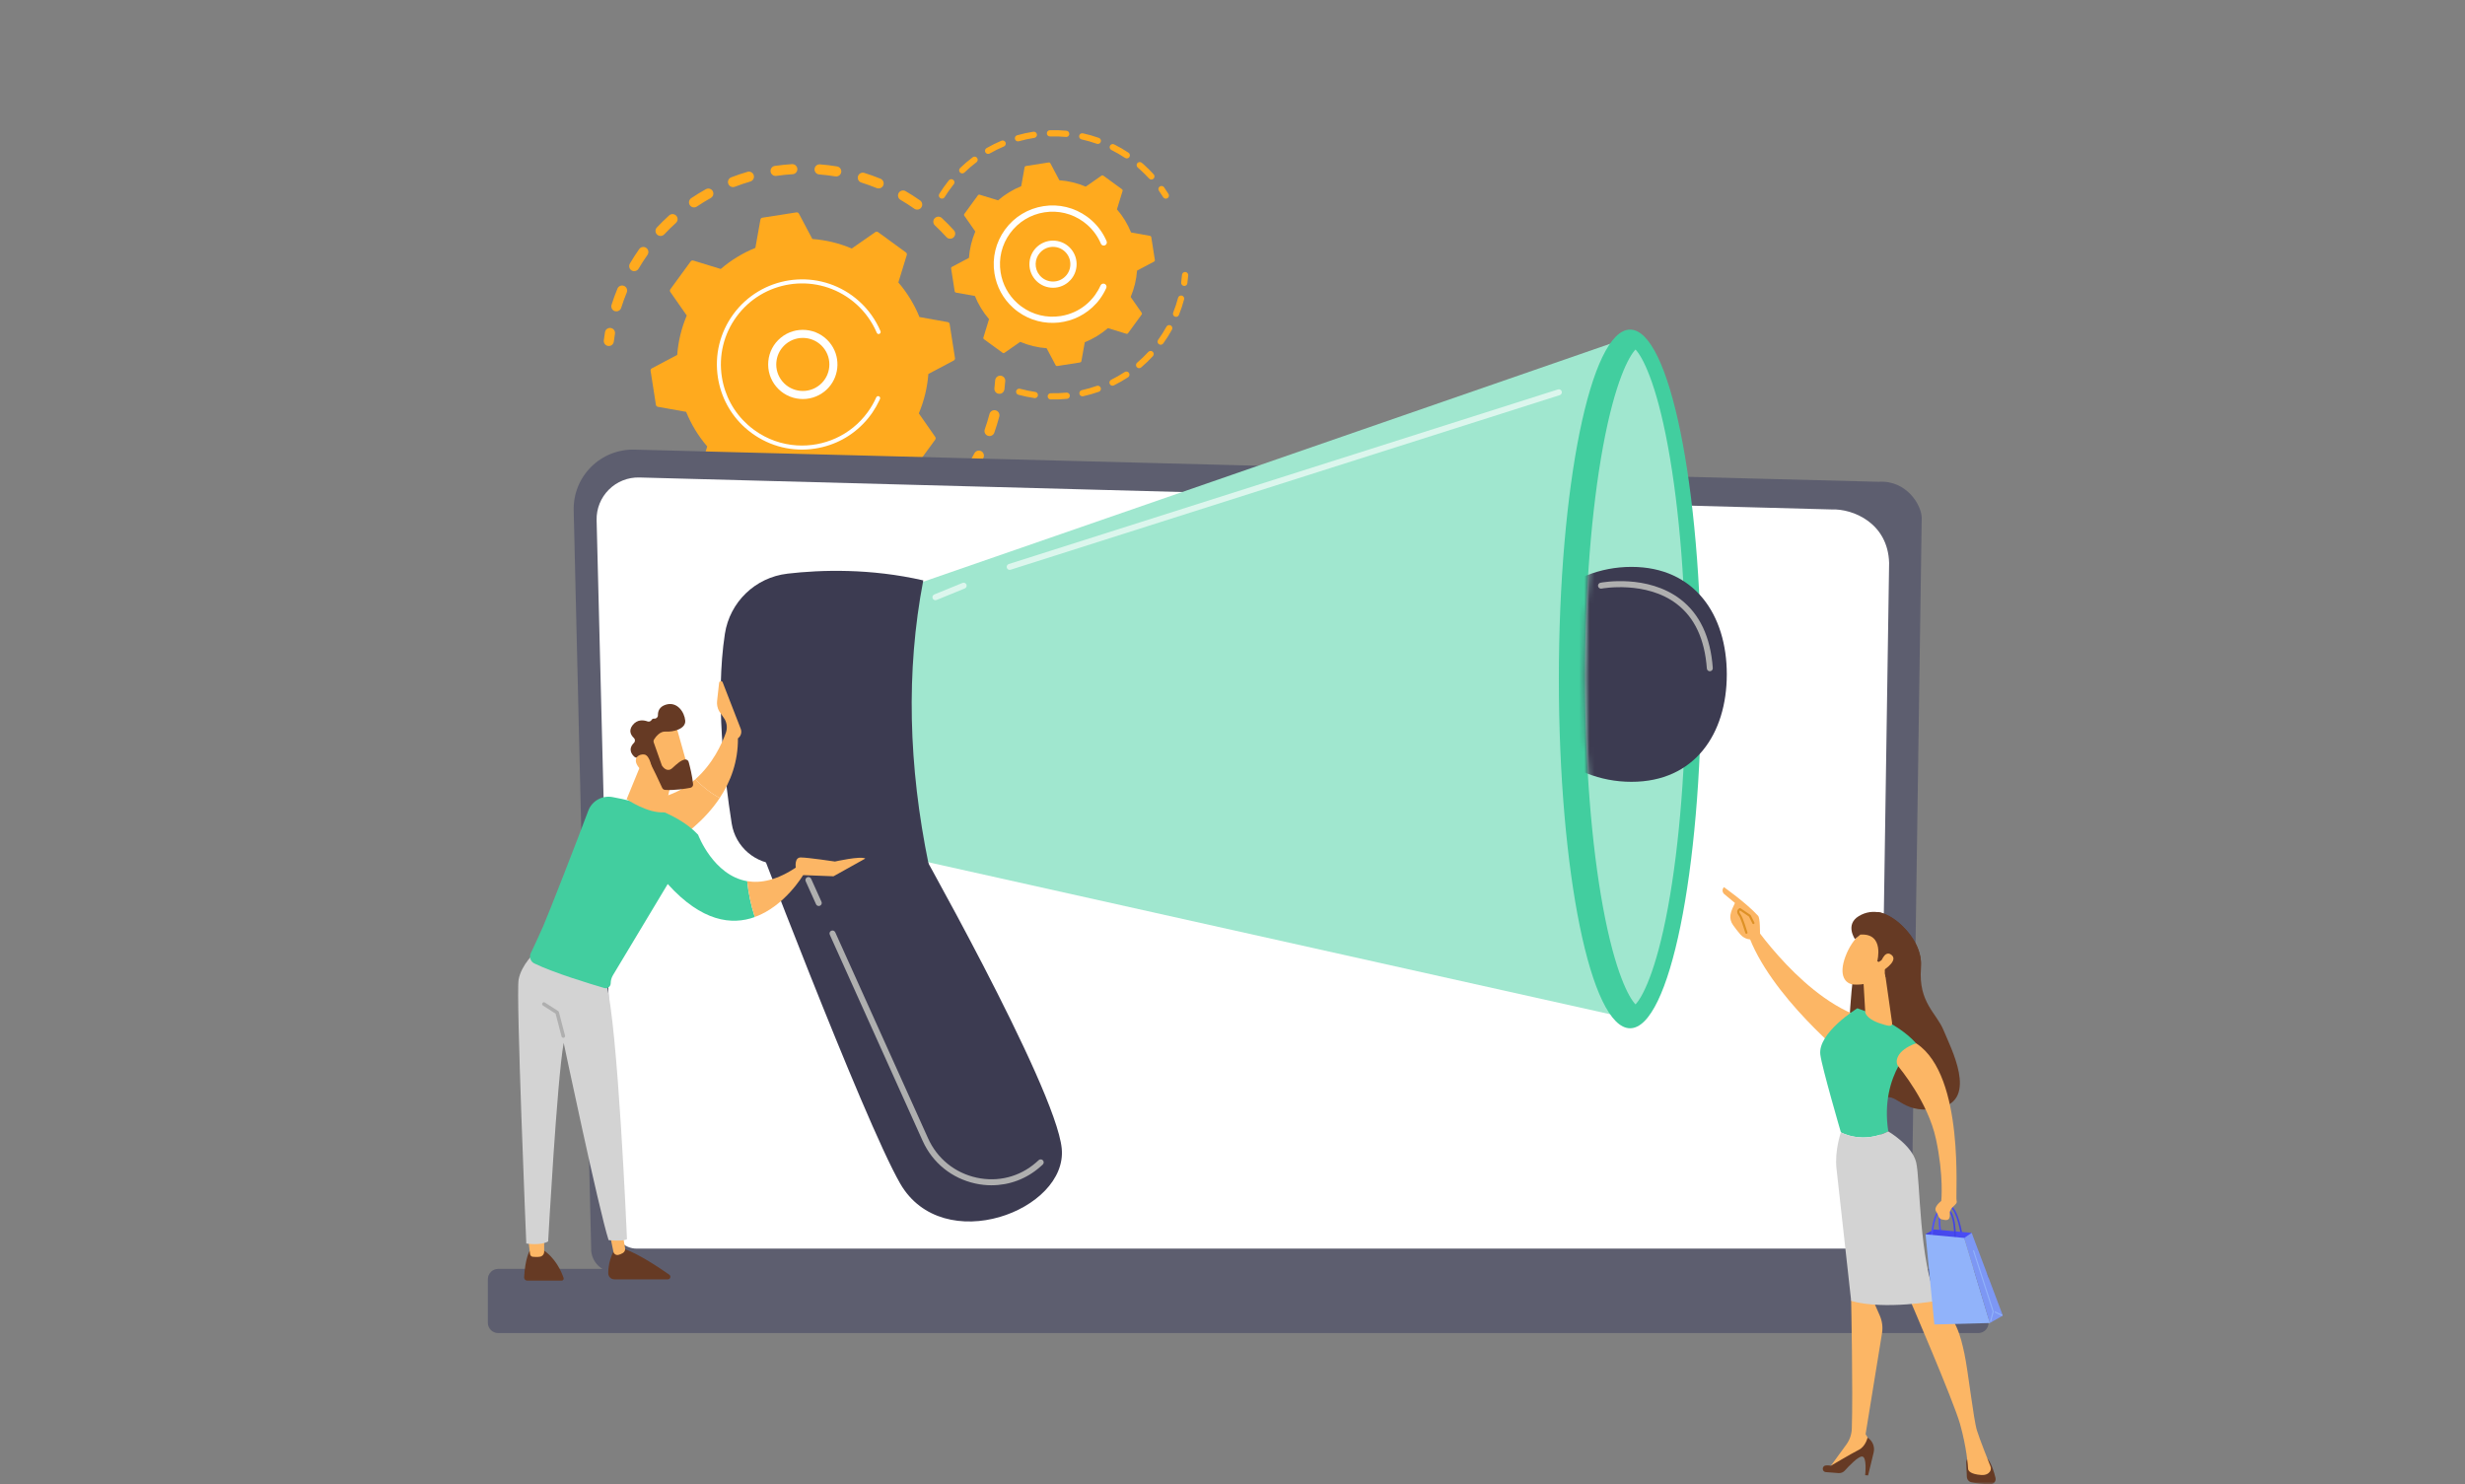 <svg width="480" height="289" viewBox="0 0 480 289" fill="none" xmlns="http://www.w3.org/2000/svg">
<rect x="0" y="0" width="480" height="289" fill="#808080" stroke="none"/>
<mask id="mask0_8112_12284" style="mask-type:alpha" maskUnits="userSpaceOnUse" x="1" y="19" width="480" height="270">
<rect x="1" y="19" width="480" height="270" fill="white"/>
</mask>
<g mask="url(#mask0_8112_12284)">
<path d="M185.678 46.231C185.275 46.594 184.651 46.562 184.287 46.16C183.578 45.376 182.826 44.614 182.052 43.891C181.66 43.524 181.635 42.915 181.991 42.516C181.995 42.512 181.998 42.505 182.006 42.502C182.376 42.106 182.997 42.081 183.396 42.452C184.213 43.214 185.004 44.016 185.749 44.838C186.092 45.216 186.085 45.782 185.749 46.153C185.728 46.178 185.703 46.203 185.674 46.228L185.678 46.231ZM178.034 40.635C177.167 40.026 176.265 39.445 175.352 38.914C174.882 38.64 174.725 38.038 174.999 37.571C175.277 37.101 175.876 36.944 176.344 37.219C177.303 37.778 178.251 38.387 179.164 39.028C179.61 39.342 179.713 39.955 179.403 40.396C179.381 40.428 179.356 40.46 179.331 40.489C179.003 40.856 178.447 40.927 178.034 40.635ZM170.714 36.624C169.737 36.221 168.728 35.861 167.719 35.544C167.202 35.384 166.913 34.832 167.073 34.312C167.237 33.795 167.786 33.507 168.307 33.667C169.369 33.998 170.432 34.383 171.462 34.803C171.965 35.01 172.204 35.584 172.001 36.086C171.958 36.193 171.897 36.289 171.822 36.371C171.551 36.67 171.113 36.784 170.717 36.624H170.714ZM162.681 34.351C161.636 34.18 160.57 34.048 159.518 33.966C158.976 33.923 158.573 33.45 158.612 32.908C158.655 32.367 159.129 31.964 159.671 32.004C160.78 32.089 161.903 32.224 163.001 32.406C163.536 32.495 163.9 33.001 163.811 33.535C163.779 33.728 163.693 33.895 163.572 34.03C163.354 34.273 163.023 34.401 162.681 34.344V34.351ZM154.341 33.92C153.285 33.984 152.219 34.094 151.171 34.248C150.633 34.326 150.133 33.956 150.055 33.418C149.977 32.88 150.347 32.381 150.886 32.303C151.991 32.142 153.111 32.025 154.223 31.961C154.765 31.929 155.232 32.342 155.264 32.883C155.282 33.158 155.186 33.411 155.015 33.599C154.847 33.785 154.612 33.909 154.341 33.923V33.92ZM146.112 35.345C145.095 35.641 144.079 35.983 143.092 36.364C142.585 36.56 142.015 36.307 141.819 35.801C141.623 35.295 141.876 34.725 142.382 34.529C143.42 34.13 144.489 33.767 145.559 33.457C146.08 33.304 146.625 33.606 146.778 34.127C146.878 34.465 146.785 34.814 146.564 35.06C146.447 35.192 146.29 35.295 146.108 35.345H146.112ZM119.727 60.587C119.21 60.423 118.921 59.871 119.085 59.355C119.42 58.293 119.805 57.231 120.23 56.202C120.436 55.7 121.01 55.461 121.513 55.668C122.016 55.874 122.255 56.448 122.048 56.95C121.645 57.93 121.278 58.934 120.961 59.942C120.918 60.081 120.846 60.202 120.754 60.302C120.504 60.58 120.105 60.705 119.727 60.584V60.587ZM138.41 38.554C137.487 39.068 136.574 39.627 135.697 40.218C135.247 40.521 134.634 40.403 134.331 39.955C134.028 39.506 134.149 38.897 134.595 38.59C135.518 37.967 136.481 37.379 137.455 36.837C137.929 36.574 138.528 36.745 138.792 37.219C139.002 37.596 138.938 38.049 138.663 38.351C138.592 38.43 138.506 38.498 138.41 38.554ZM123 52.668C122.533 52.394 122.376 51.792 122.651 51.322C123.214 50.363 123.827 49.416 124.469 48.504C124.779 48.059 125.396 47.955 125.842 48.269C126.284 48.582 126.391 49.195 126.077 49.64C125.464 50.506 124.883 51.404 124.348 52.316C124.312 52.373 124.273 52.426 124.23 52.476C123.923 52.818 123.41 52.907 123 52.668ZM131.621 43.403C130.837 44.108 130.07 44.86 129.347 45.633C128.976 46.028 128.352 46.05 127.956 45.679C127.564 45.312 127.539 44.703 127.895 44.304C127.899 44.3 127.906 44.293 127.91 44.29C128.673 43.478 129.479 42.687 130.302 41.942C130.705 41.579 131.329 41.611 131.693 42.014C132.031 42.391 132.028 42.958 131.693 43.328C131.668 43.353 131.643 43.378 131.618 43.403H131.621Z" fill="#FFAA1E"/>
<path d="M119.285 67.048C119.413 66.906 119.502 66.72 119.527 66.514C119.588 66.011 119.663 65.502 119.748 64.996C119.837 64.462 119.474 63.956 118.939 63.867C118.404 63.778 117.894 64.141 117.809 64.676C117.719 65.206 117.645 65.741 117.577 66.272C117.509 66.809 117.894 67.301 118.433 67.369C118.764 67.411 119.078 67.28 119.288 67.048H119.285Z" fill="#FFAA1E"/>
<path d="M127.507 95.866C127.824 95.513 127.845 94.972 127.539 94.59C127.218 94.195 126.904 93.789 126.597 93.379C126.273 92.945 125.656 92.852 125.221 93.176C124.783 93.5 124.693 94.117 125.018 94.551C125.339 94.982 125.67 95.41 126.009 95.826C126.351 96.247 126.972 96.314 127.393 95.973C127.435 95.941 127.471 95.901 127.507 95.866Z" fill="#FFAA1E"/>
<path d="M184.466 98.798C184.084 99.183 183.46 99.187 183.075 98.805C182.69 98.424 182.687 97.801 183.068 97.416C183.796 96.682 184.502 95.906 185.179 95.097C185.525 94.68 186.149 94.627 186.566 94.976C186.983 95.325 187.037 95.945 186.687 96.362C186.395 96.711 186.095 97.053 185.796 97.391C185.364 97.872 184.919 98.346 184.466 98.798ZM188.488 92.34C188.028 92.051 187.889 91.446 188.181 90.986C188.737 90.103 189.261 89.191 189.739 88.268C189.989 87.787 190.584 87.599 191.066 87.848C191.547 88.097 191.736 88.692 191.486 89.173C190.984 90.145 190.431 91.107 189.846 92.037C189.814 92.087 189.782 92.13 189.746 92.172C189.433 92.522 188.901 92.607 188.491 92.347L188.488 92.34ZM180.44 102.339C179.57 103.005 178.661 103.639 177.738 104.231C177.281 104.523 176.672 104.391 176.379 103.932C176.087 103.476 176.222 102.866 176.679 102.574C177.556 102.015 178.422 101.409 179.246 100.779C179.677 100.448 180.294 100.53 180.626 100.961C180.918 101.342 180.886 101.869 180.576 102.215C180.537 102.261 180.49 102.3 180.44 102.339ZM192.36 84.852C191.846 84.67 191.579 84.108 191.761 83.598C192.11 82.618 192.417 81.61 192.681 80.606C192.82 80.079 193.355 79.765 193.882 79.904C194.407 80.043 194.724 80.577 194.585 81.105C194.307 82.162 193.982 83.224 193.615 84.257C193.572 84.382 193.504 84.492 193.419 84.585C193.162 84.873 192.745 84.991 192.356 84.856L192.36 84.852ZM173.038 106.796C172.044 107.252 171.017 107.675 169.986 108.046C169.476 108.231 168.913 107.968 168.728 107.458C168.542 106.949 168.806 106.382 169.316 106.201C170.297 105.844 171.274 105.446 172.215 105.011C172.707 104.783 173.292 105 173.52 105.492C173.691 105.859 173.612 106.276 173.359 106.56C173.274 106.657 173.163 106.739 173.038 106.796ZM164.834 109.524C163.761 109.756 162.666 109.941 161.582 110.08C161.044 110.148 160.552 109.77 160.481 109.232C160.413 108.694 160.791 108.199 161.329 108.131C162.36 108 163.401 107.822 164.421 107.604C164.952 107.49 165.476 107.829 165.59 108.359C165.658 108.68 165.562 108.997 165.358 109.222C165.223 109.371 165.045 109.482 164.834 109.524ZM156.231 110.401C155.132 110.39 154.024 110.337 152.936 110.237C152.394 110.187 151.998 109.71 152.048 109.168C152.098 108.627 152.576 108.231 153.118 108.281C154.152 108.377 155.207 108.427 156.248 108.438C156.79 108.441 157.229 108.887 157.225 109.428C157.225 109.677 157.129 109.905 156.976 110.076C156.794 110.28 156.53 110.404 156.234 110.404L156.231 110.401ZM147.641 109.382C146.572 109.132 145.502 108.837 144.461 108.498C143.944 108.331 143.662 107.775 143.83 107.259C143.997 106.742 144.554 106.461 145.071 106.628C146.062 106.949 147.078 107.23 148.091 107.465C148.618 107.59 148.95 108.117 148.825 108.644C148.786 108.812 148.707 108.958 148.6 109.079C148.369 109.336 148.009 109.464 147.645 109.382H147.641ZM139.48 106.503C138.496 106.026 137.515 105.502 136.574 104.943C136.107 104.665 135.954 104.063 136.228 103.597C136.506 103.13 137.109 102.977 137.576 103.251C138.471 103.782 139.401 104.281 140.336 104.733C140.824 104.968 141.027 105.556 140.792 106.044C140.749 106.129 140.699 106.204 140.639 106.272C140.353 106.589 139.883 106.696 139.476 106.5L139.48 106.503ZM132.16 101.905C131.529 101.402 130.905 100.879 130.306 100.341C130.088 100.145 129.874 99.949 129.664 99.753C129.268 99.382 129.236 98.759 129.618 98.364C129.988 97.968 130.612 97.947 131.008 98.317C131.208 98.506 131.415 98.691 131.618 98.877C132.188 99.386 132.78 99.888 133.383 100.362C133.807 100.701 133.878 101.317 133.543 101.744C133.529 101.759 133.518 101.776 133.504 101.791C133.158 102.175 132.57 102.229 132.16 101.905Z" fill="#FFAA1E"/>
<path d="M195.344 76.351C195.476 76.205 195.562 76.019 195.59 75.813C195.654 75.286 195.708 74.744 195.747 74.21C195.79 73.668 195.383 73.195 194.841 73.155C194.299 73.113 193.825 73.519 193.786 74.06C193.747 74.57 193.697 75.083 193.636 75.585C193.572 76.123 193.957 76.614 194.495 76.678C194.827 76.718 195.137 76.59 195.344 76.358V76.351Z" fill="#FFAA1E"/>
<path d="M184.926 63.098C184.894 62.906 184.744 62.752 184.551 62.717L179.043 61.733C178.062 59.315 176.686 57.035 174.932 54.997L176.575 49.657C176.632 49.469 176.565 49.266 176.408 49.152L170.985 45.201C170.828 45.087 170.61 45.084 170.45 45.194L165.861 48.389C163.383 47.342 160.791 46.729 158.184 46.533L155.564 41.592C155.471 41.418 155.279 41.322 155.086 41.354L148.454 42.39C148.262 42.419 148.108 42.572 148.073 42.764L147.089 48.268C144.668 49.248 142.386 50.623 140.346 52.375L135.002 50.733C134.813 50.676 134.609 50.744 134.495 50.901L130.538 56.319C130.423 56.476 130.42 56.693 130.53 56.853L133.729 61.438C132.68 63.914 132.067 66.503 131.871 69.107L126.926 71.726C126.751 71.818 126.655 72.011 126.687 72.203L127.724 78.829C127.753 79.021 127.906 79.174 128.099 79.21L133.607 80.193C134.588 82.612 135.964 84.892 137.718 86.93L136.075 92.269C136.018 92.458 136.085 92.661 136.242 92.775L141.665 96.726C141.822 96.84 142.04 96.843 142.2 96.733L146.789 93.537C149.267 94.585 151.859 95.198 154.466 95.393L157.086 100.334C157.179 100.509 157.368 100.605 157.564 100.573L164.196 99.536C164.388 99.504 164.542 99.355 164.577 99.162L165.562 93.659C167.982 92.679 170.264 91.304 172.304 89.551L177.649 91.194C177.838 91.251 178.041 91.183 178.155 91.026L182.109 85.608C182.223 85.451 182.227 85.234 182.116 85.073L178.918 80.489C179.966 78.013 180.579 75.423 180.776 72.819L185.721 70.201C185.896 70.108 185.992 69.916 185.96 69.724L184.922 63.098H184.926Z" fill="#FFAA1E"/>
<path d="M160.641 76.146C157.778 78.522 153.517 78.126 151.139 75.27C149.987 73.884 149.446 72.135 149.61 70.343C149.774 68.551 150.629 66.93 152.016 65.78C154.879 63.404 159.14 63.799 161.518 66.656C163.683 69.257 163.551 73.015 161.354 75.462C161.137 75.704 160.898 75.936 160.641 76.149V76.146ZM151.178 70.485C151.05 71.861 151.467 73.203 152.351 74.265C154.173 76.456 157.443 76.759 159.636 74.938C161.832 73.118 162.132 69.851 160.31 67.661C158.488 65.47 155.218 65.167 153.025 66.987C152.826 67.151 152.644 67.329 152.473 67.518C151.735 68.337 151.285 69.37 151.182 70.485H151.178Z" fill="white"/>
<path d="M168.517 82.064C168.895 81.644 169.252 81.202 169.591 80.739C169.698 80.593 169.801 80.447 169.901 80.298C170.4 79.564 170.842 78.791 171.216 77.993C171.22 77.982 171.227 77.971 171.231 77.961C171.245 77.929 171.259 77.9 171.273 77.868C171.302 77.808 171.327 77.747 171.355 77.686C171.427 77.526 171.384 77.344 171.259 77.234C171.231 77.206 171.195 77.184 171.156 77.166C170.956 77.077 170.724 77.166 170.635 77.366C170.182 78.388 169.616 79.364 168.949 80.276C165.651 84.797 160.381 87.052 155.165 86.724C152.266 86.542 149.381 85.563 146.868 83.728C146.425 83.407 146.005 83.066 145.602 82.706C142.903 80.287 141.134 77.042 140.567 73.412C139.915 69.244 140.927 65.072 143.413 61.667C148.551 54.631 158.452 53.085 165.494 58.215C165.929 58.532 166.346 58.867 166.742 59.223C168.464 60.766 169.826 62.668 170.732 64.798C170.756 64.852 170.789 64.901 170.831 64.937C170.942 65.037 171.102 65.069 171.249 65.005C171.448 64.919 171.544 64.691 171.459 64.488C170.51 62.251 169.081 60.253 167.273 58.635C166.856 58.261 166.417 57.909 165.964 57.574C158.573 52.188 148.173 53.816 142.785 61.197C140.175 64.773 139.113 69.151 139.797 73.526C140.393 77.334 142.25 80.743 145.085 83.283C145.506 83.66 145.948 84.02 146.411 84.355C149.991 86.966 154.373 88.024 158.751 87.34C162.563 86.745 165.975 84.889 168.517 82.057V82.064Z" fill="white"/>
<path d="M224.186 46.181C224.164 46.053 224.065 45.95 223.936 45.925L220.249 45.266C219.593 43.645 218.674 42.12 217.497 40.76L218.595 37.187C218.634 37.062 218.588 36.926 218.481 36.848L214.851 34.205C214.744 34.127 214.602 34.127 214.495 34.201L211.425 36.339C209.767 35.637 208.031 35.227 206.287 35.099L204.533 31.793C204.472 31.676 204.344 31.612 204.212 31.633L199.773 32.328C199.644 32.349 199.541 32.449 199.516 32.577L198.856 36.26C197.234 36.916 195.708 37.835 194.343 39.01L190.766 37.913C190.642 37.874 190.506 37.92 190.428 38.027L187.782 41.654C187.704 41.761 187.704 41.903 187.778 42.01L189.918 45.077C189.215 46.733 188.805 48.468 188.677 50.21L185.368 51.963C185.25 52.023 185.186 52.152 185.208 52.283L185.903 56.718C185.924 56.847 186.024 56.95 186.153 56.975L189.839 57.634C190.495 59.255 191.415 60.779 192.592 62.144L191.494 65.717C191.454 65.841 191.501 65.977 191.608 66.055L195.237 68.698C195.344 68.777 195.487 68.777 195.594 68.702L198.664 66.565C200.322 67.266 202.058 67.676 203.802 67.804L205.556 71.11C205.617 71.228 205.745 71.292 205.877 71.27L210.316 70.576C210.444 70.554 210.548 70.455 210.573 70.326L211.232 66.643C212.855 65.987 214.381 65.069 215.746 63.893L219.322 64.99C219.447 65.029 219.583 64.983 219.661 64.876L222.307 61.25C222.385 61.143 222.385 61 222.31 60.894L220.171 57.826C220.873 56.17 221.283 54.435 221.412 52.693L224.721 50.941C224.838 50.88 224.902 50.752 224.881 50.62L224.186 46.185V46.181Z" fill="#FFAA1E"/>
<path d="M207.984 54.973C207.039 55.757 205.845 56.127 204.625 56.013C203.402 55.899 202.297 55.319 201.513 54.375C199.894 52.426 200.161 49.534 202.112 47.909C204.062 46.292 206.964 46.559 208.583 48.508C209.367 49.452 209.738 50.641 209.624 51.863C209.532 52.857 209.129 53.773 208.476 54.499C208.326 54.667 208.162 54.824 207.984 54.973ZM202.447 53.602C203.024 54.296 203.837 54.724 204.736 54.806C205.634 54.888 206.512 54.617 207.207 54.04C207.902 53.463 208.33 52.651 208.412 51.753C208.494 50.855 208.223 49.979 207.645 49.284C206.454 47.852 204.319 47.656 202.885 48.846C202.757 48.953 202.636 49.067 202.529 49.192C201.427 50.417 201.363 52.301 202.447 53.605V53.602Z" fill="white"/>
<path d="M213.468 59.09C213.725 58.805 213.967 58.502 214.199 58.185C214.659 57.555 215.054 56.882 215.375 56.173C215.39 56.141 215.404 56.109 215.418 56.077C215.529 55.831 215.461 55.549 215.268 55.378C215.222 55.336 215.169 55.3 215.108 55.275C214.801 55.14 214.445 55.275 214.306 55.585C214.01 56.248 213.642 56.882 213.215 57.469C213.19 57.501 213.168 57.533 213.143 57.566C212.113 58.948 210.779 60.02 209.257 60.722C208.43 61.103 207.545 61.377 206.622 61.527C206.615 61.527 206.608 61.527 206.601 61.53C206.576 61.534 206.554 61.538 206.533 61.541C203.834 61.961 201.131 61.309 198.924 59.699C198.639 59.493 198.364 59.272 198.104 59.037C196.357 57.469 195.212 55.368 194.845 53.02C194.424 50.323 195.077 47.623 196.689 45.418C198.3 43.213 200.671 41.767 203.374 41.343C206.073 40.923 208.776 41.575 210.983 43.185C211.264 43.388 211.532 43.608 211.788 43.837C212.904 44.837 213.785 46.066 214.37 47.445C214.406 47.531 214.459 47.602 214.523 47.659C214.694 47.812 214.94 47.862 215.165 47.766C215.475 47.634 215.618 47.278 215.486 46.971C214.833 45.429 213.846 44.05 212.598 42.932C212.309 42.675 212.009 42.429 211.696 42.202C209.225 40.403 206.201 39.669 203.181 40.142C200.161 40.616 197.505 42.23 195.704 44.702C193.904 47.171 193.169 50.192 193.644 53.209C194.054 55.838 195.337 58.189 197.291 59.938C197.58 60.198 197.887 60.444 198.207 60.679C202.989 64.163 209.596 63.393 213.468 59.083V59.09Z" fill="white"/>
<path d="M115.109 243.184C115.109 245.699 117.174 247.758 119.695 247.758H367.562C370.082 247.758 372.147 245.699 372.147 243.184L374.208 100.872C374.208 98.357 371.241 93.444 365.804 93.811L123.563 87.549C120.401 87.467 117.341 88.682 115.102 90.915C112.863 93.145 111.637 96.194 111.711 99.354L115.117 243.184H115.109Z" fill="#5D5E6F"/>
<path d="M119.634 238.795C119.634 241.178 121.584 243.127 123.97 243.127H361.579C363.964 243.127 365.914 241.178 365.914 238.795L367.861 109.602C367.633 101.83 360.809 99.033 356.673 99.197L124.504 92.974C122.283 92.913 120.133 93.768 118.561 95.339C116.988 96.906 116.122 99.055 116.175 101.274L119.627 238.795H119.634Z" fill="white"/>
<path d="M97.015 259.574L385.211 259.574C386.324 259.574 387.226 258.673 387.226 257.562V249.083C387.226 247.972 386.324 247.071 385.211 247.071L97.015 247.071C95.902 247.071 95 247.972 95 249.083V257.562C95 258.673 95.902 259.574 97.015 259.574Z" fill="#5D5E6F"/>
<path d="M145.398 158.15C145.398 158.15 168.114 218.007 175.292 230.461C183.624 244.917 207.955 235.705 206.743 223.607C205.531 211.51 177.103 161.51 177.103 161.51L145.395 158.15H145.398Z" fill="#3C3B51"/>
<path d="M176.094 114.549L317.288 65.639L315.805 197.995L172.236 165.991L176.094 114.549Z" fill="#A0E7CF"/>
<path d="M317.423 200.221C325.085 200.221 331.297 169.767 331.297 132.199C331.297 94.632 325.085 64.178 317.423 64.178C309.761 64.178 303.55 94.632 303.55 132.199C303.55 169.767 309.761 200.221 317.423 200.221Z" fill="#42CE9F"/>
<path d="M318.475 195.569C317.22 194.293 314.489 189.381 312.15 176.671C309.886 164.388 308.642 148.457 308.642 131.815C308.642 115.172 309.89 99.241 312.15 86.958C314.493 74.248 317.224 69.336 318.475 68.061C319.73 69.336 322.462 74.248 324.8 86.958C327.065 99.241 328.309 115.168 328.309 131.815C328.309 148.461 327.061 164.388 324.8 176.671C322.458 189.381 319.727 194.293 318.475 195.569Z" fill="#A0E7CF"/>
<mask id="mask1_8112_12284" style="mask-type:luminance" maskUnits="userSpaceOnUse" x="308" y="68" width="37" height="128">
<path d="M318.475 195.567C317.22 194.291 314.489 189.379 312.15 176.669C309.886 164.386 308.641 148.456 308.641 131.813C308.641 115.17 309.889 99.239 312.15 86.956C314.492 74.246 317.224 69.334 318.475 68.059C319.73 69.334 322.461 74.246 324.8 86.956C327.064 99.239 344.92 115.166 344.92 131.813C344.92 148.459 327.061 164.386 324.8 176.669C322.458 189.379 319.727 194.291 318.475 195.567Z" fill="white"/>
</mask>
<g mask="url(#mask1_8112_12284)">
<path d="M336.253 131.308C336.253 142.864 330.02 152.232 317.687 152.232C305.354 152.232 295.356 142.864 295.356 131.308C295.356 119.752 305.354 110.383 317.687 110.383C330.02 110.383 336.253 119.752 336.253 131.308Z" fill="#3C3B51"/>
</g>
<path d="M153.321 111.703C159.964 110.934 169.487 110.656 179.784 113.011C176.39 130.719 176.903 149.175 180.829 168.286H151.784C147.153 168.286 143.206 164.927 142.482 160.357C141.034 151.195 139.266 135.799 141.152 123.434C142.1 117.228 147.081 112.43 153.321 111.707V111.703Z" fill="#3C3B51"/>
<path opacity="0.63" d="M196.61 110.965C196.364 110.965 196.136 110.808 196.057 110.558C195.961 110.252 196.128 109.924 196.435 109.828L303.375 75.83C303.682 75.734 304.01 75.901 304.106 76.207C304.203 76.514 304.035 76.842 303.728 76.938L196.788 110.936C196.731 110.954 196.67 110.965 196.61 110.965Z" fill="white"/>
<path opacity="0.63" d="M182.148 116.87C181.92 116.87 181.702 116.735 181.61 116.511C181.488 116.215 181.631 115.873 181.927 115.752L187.432 113.504C187.728 113.383 188.07 113.525 188.192 113.821C188.313 114.117 188.17 114.459 187.874 114.58L182.369 116.828C182.298 116.856 182.223 116.87 182.148 116.87Z" fill="white"/>
<path d="M193.083 230.795C192.042 230.795 190.987 230.681 189.935 230.453C185.336 229.452 181.588 226.42 179.659 222.135L161.579 182.002C161.447 181.71 161.579 181.365 161.871 181.233C162.163 181.101 162.509 181.233 162.641 181.525L180.722 221.657C182.497 225.601 185.949 228.394 190.185 229.313C194.349 230.221 198.564 229.142 201.748 226.36C201.919 226.21 202.09 226.057 202.261 225.9C202.5 225.683 202.867 225.701 203.085 225.936C203.302 226.174 203.284 226.541 203.049 226.759C202.871 226.923 202.692 227.079 202.518 227.236C199.858 229.562 196.538 230.791 193.091 230.791L193.083 230.795Z" fill="#AFAFAF"/>
<path d="M159.436 176.414C159.215 176.414 159.001 176.286 158.904 176.072L156.886 171.594C156.755 171.302 156.886 170.956 157.179 170.825C157.471 170.693 157.817 170.825 157.949 171.117L159.967 175.594C160.099 175.887 159.967 176.232 159.675 176.364C159.596 176.4 159.514 176.414 159.436 176.414Z" fill="#AFAFAF"/>
<path d="M332.948 130.707C332.645 130.707 332.388 130.472 332.367 130.166C331.964 124.502 329.999 120.28 326.526 117.616C320.522 113.01 311.954 114.591 311.869 114.609C311.551 114.67 311.248 114.463 311.188 114.15C311.127 113.833 311.334 113.53 311.647 113.469C312.018 113.398 320.822 111.774 327.236 116.693C330.983 119.568 333.101 124.074 333.525 130.08C333.547 130.401 333.308 130.679 332.987 130.7C332.973 130.7 332.959 130.7 332.944 130.7L332.948 130.707Z" fill="#AFAFAF"/>
<path d="M103.132 243.58C103.132 243.58 102.277 244.93 102.059 248.706C102.038 249.058 102.32 249.358 102.673 249.358H109.372C109.643 249.358 109.836 249.094 109.746 248.837C109.354 247.676 108.167 244.848 105.518 243.23L103.132 243.58Z" fill="#663A24"/>
<path d="M102.84 241.017L103.218 244.191C103.25 244.465 103.464 244.682 103.739 244.714C104.106 244.757 104.637 244.786 105.154 244.7C105.625 244.622 105.964 244.205 105.964 243.728V240.664L102.837 241.017H102.84Z" fill="#FCB665"/>
<path d="M119.701 243.227C119.701 243.227 118.418 245.218 118.446 247.95C118.453 248.595 118.992 249.108 119.637 249.108H130.041C130.53 249.108 130.726 248.481 130.327 248.203C128.358 246.821 124.49 244.242 121.691 243.227H119.701Z" fill="#663A24"/>
<path d="M118.632 239.8L119.441 243.719C119.53 244.157 119.962 244.452 120.397 244.353C120.664 244.292 120.978 244.178 121.309 243.971C121.627 243.772 121.791 243.394 121.723 243.024L120.889 238.275L118.632 239.796V239.8Z" fill="#FCB665"/>
<path d="M104.323 185.305C104.323 185.305 101.514 187.78 100.986 190.759C100.458 193.737 102.483 242.13 102.483 242.13C102.483 242.13 105.293 242.597 106.741 241.72C106.741 241.72 108.459 210.315 109.764 203.055C109.764 203.055 116.61 235.59 118.51 241.467C118.51 241.467 121.217 241.795 122.09 241.282C122.09 241.282 120.297 199.108 118.043 191.613L104.327 185.308L104.323 185.305Z" fill="#D3D3D3"/>
<path d="M109.682 202.075C109.529 202.075 109.386 201.972 109.347 201.815L108.188 197.373L105.725 195.795C105.564 195.692 105.514 195.478 105.621 195.314C105.725 195.154 105.942 195.104 106.102 195.211L108.68 196.864C108.755 196.91 108.809 196.985 108.83 197.067L110.025 201.641C110.074 201.826 109.96 202.015 109.775 202.065C109.746 202.072 109.714 202.075 109.686 202.075H109.682Z" fill="#AFAFAF"/>
<path d="M128.786 155.246C117.273 158.125 115.137 161.434 115.137 161.434L123.409 168.092C123.409 168.092 134.338 164.134 140.153 155.382C138.139 154.295 136.516 152.892 135.393 151.748C133.65 153.283 131.475 154.573 128.79 155.246H128.786Z" fill="#FCB665"/>
<path d="M140.727 132.864C140.591 132.511 140.071 132.579 140.028 132.956L139.636 136.486C139.561 137.17 139.697 137.858 140.025 138.46L141.13 140.063C141.576 140.875 141.65 141.841 141.337 142.71C140.584 144.797 138.809 148.741 135.389 151.747C136.513 152.891 138.135 154.294 140.149 155.381C142.282 152.171 143.729 148.313 143.693 143.771C144.275 143.351 144.499 142.592 144.243 141.922L140.723 132.86L140.727 132.864Z" fill="#FCB665"/>
<path d="M135.942 162.541C131.778 158.06 123.848 156.033 119.255 155.203C117.245 154.84 115.262 155.958 114.549 157.871C112.481 163.421 106.862 177.859 105.774 180.342C104.879 182.376 103.949 184.367 103.353 185.61C103 186.351 103.307 187.242 104.049 187.598C107.914 189.458 114.863 191.563 117.683 192.386C118.304 192.568 118.92 192.101 118.92 191.456C118.92 190.908 119.07 190.373 119.352 189.903L130.023 172.134C136.677 179.505 142.503 180.178 146.977 178.564C146.225 176.242 145.733 173.912 145.498 171.582C138.887 170.449 135.942 162.548 135.942 162.548V162.541Z" fill="#42CE9F"/>
<path d="M156.426 170.339L155.232 168.75C151.37 171.4 148.14 172.027 145.498 171.575C145.733 173.908 146.225 176.234 146.977 178.557C152.875 176.43 156.426 170.335 156.426 170.335V170.339Z" fill="#FCB665"/>
<path d="M155.585 170.366L162.306 170.627L168.495 167.175C167.608 166.619 162.584 167.755 162.584 167.755C162.584 167.755 157.332 166.961 155.909 166.961C154.729 166.961 154.897 168.657 154.989 169.23C155.007 169.348 155.025 169.419 155.025 169.419L155.585 170.366Z" fill="#FCB665"/>
<path d="M125.574 146.97L122.026 155.616C122.026 155.616 126.101 158.434 129.378 158.167L131.147 150.39L125.57 146.967L125.574 146.97Z" fill="#FCB665"/>
<path d="M131.564 141.073C131.646 141.187 134.131 150.157 134.131 150.157L128.975 151.464L125.356 143.314C125.356 143.314 130.206 139.146 131.564 141.073Z" fill="#FCB665"/>
<path d="M127.296 144.554L128.865 148.993C128.886 149.05 128.911 149.103 128.947 149.153C129.161 149.456 129.97 150.442 130.929 149.552C131.799 148.747 132.605 148.024 133.35 147.892C133.685 147.831 134.01 148.038 134.099 148.362C134.324 149.178 134.798 151.023 134.965 152.69C135.001 153.029 134.766 153.335 134.43 153.396C133.425 153.588 131.289 153.93 129.507 153.805C129.264 153.787 129.054 153.645 128.95 153.424C128.458 152.352 126.954 149.1 126.394 148.255C125.87 147.464 124.579 147.486 124.041 147.536C123.862 147.55 123.691 147.493 123.556 147.379C123.081 146.966 122.183 145.908 123.449 144.643C123.713 144.379 123.705 143.952 123.434 143.696C122.893 143.186 122.311 142.281 123.217 141.159C124.137 140.019 125.353 140.201 126.094 140.472C126.394 140.582 126.722 140.454 126.886 140.18C126.979 140.023 127.143 139.905 127.424 139.93C127.802 139.962 128.123 139.645 128.116 139.268C128.102 138.537 128.366 137.615 129.635 137.219C131.888 136.518 133.293 138.694 133.432 140.315C133.571 141.936 131.086 142.559 129.624 142.449C128.512 142.367 127.688 143.464 127.357 143.998C127.253 144.166 127.232 144.372 127.296 144.561V144.554Z" fill="#663A24"/>
<path d="M126.986 149.865C126.986 149.865 126.622 147.051 125.449 146.912C124.276 146.773 123.135 147.738 124.301 149.316C125.752 151.283 126.986 149.865 126.986 149.865Z" fill="#FCB665"/>
<path d="M381.977 240.548C381.902 240.548 381.835 240.491 381.82 240.412C381.813 240.366 381.072 235.771 379.663 234.969C379.439 234.841 379.218 234.827 378.982 234.919C377.092 235.671 378.059 239.992 378.069 240.038C378.087 240.124 378.037 240.209 377.952 240.227C377.87 240.248 377.781 240.195 377.763 240.109C377.72 239.921 376.725 235.478 378.865 234.627C379.189 234.499 379.51 234.52 379.82 234.695C381.36 235.571 382.102 240.17 382.134 240.366C382.148 240.451 382.088 240.533 382.002 240.548C381.995 240.548 381.984 240.548 381.977 240.548Z" fill="url(#paint0_linear_8112_12284)"/>
<path d="M383.938 240.064L376.593 239.387L374.957 240.292L376.358 242.044L383.068 241.36L383.938 240.064Z" fill="url(#paint1_linear_8112_12284)"/>
<path d="M365.369 177.616C367.081 177.196 374.586 181.845 374.065 188.531C373.545 195.221 377.1 197.244 378.476 200.639C379.856 204.03 385.176 214.023 377.884 215.686C370.593 217.353 369.523 212.765 366.977 213.784C364.428 214.803 359.158 213.545 359.593 210.083C360.028 206.62 359.761 178.995 365.369 177.616Z" fill="#663A24"/>
<path d="M340.888 179.234C340.888 179.234 351.674 195.599 364.196 198.567C364.196 198.567 361.896 205.52 360.038 206.347C360.038 206.347 344.471 193.854 340.3 181.6L340.888 179.234Z" fill="#FCB665"/>
<path d="M382.875 284.752L382.997 287.56C383.018 288.094 383.403 288.543 383.927 288.642C384.812 288.813 386.234 289.031 387.65 288.992C388.27 288.974 388.719 288.382 388.577 287.78C388.32 286.68 387.821 285.02 386.994 284.001L383.906 283.759C383.335 283.716 382.854 284.179 382.879 284.749L382.875 284.752Z" fill="#663A24"/>
<path d="M361.229 250.286L360.47 253.311C360.47 253.311 360.837 271.111 360.595 278.2C360.556 279.312 360.185 280.384 359.529 281.282L356.109 285.97L364.178 282.023L364.406 281.093L363.28 279.258L366.478 259.598C366.667 258.444 366.517 257.258 366.05 256.186L364.688 253.065L361.233 250.279L361.229 250.286Z" fill="#FCB665"/>
<path d="M355.546 286.644L358.006 286.837C358.466 286.872 358.919 286.694 359.229 286.352C360.074 285.415 361.817 283.595 362.58 283.606C363.611 283.616 363.194 287.243 363.194 287.243L363.768 287.289L364.848 282.829C365.119 281.707 364.641 280.538 363.661 279.926C363.661 279.926 363.294 281.636 361.964 282.302C360.634 282.968 356.526 285.401 356.526 285.401C356.526 285.401 356.056 285.294 355.524 285.351C354.736 285.429 354.754 286.587 355.546 286.651V286.644Z" fill="#663A24"/>
<path d="M371.683 252.564C371.683 252.564 380.397 272.74 381.677 277.293C382.957 281.845 383.239 285.579 383.232 285.931C383.225 286.48 383.863 287.057 385.739 287.203C386.705 287.278 387.211 286.929 387.471 286.573C387.696 286.27 387.735 285.867 387.596 285.518C387.097 284.275 385.518 280.307 384.958 278.518C384.287 276.385 383.236 266.866 382.512 263.528C381.788 260.19 380.957 256.568 376.946 252.977C376.946 252.977 374.243 249.885 371.683 252.567V252.564Z" fill="#FCB665"/>
<path d="M367.701 220.307C365.936 208.933 373.11 203.137 373.11 203.137C369.209 198.766 361.672 196.326 361.672 196.326C361.672 196.326 353.924 201.11 354.466 205.367C354.783 207.864 358.47 220.482 358.47 220.482C358.47 220.482 362.606 222.847 367.701 220.304V220.307Z" fill="#42CE9F"/>
<path d="M373.117 226.291C372.297 222.975 367.701 220.307 367.701 220.307C362.602 222.85 358.47 220.485 358.47 220.485C358.47 220.485 357.218 224.086 357.617 227.556C358.017 231.026 360.47 253.311 360.47 253.311C366.934 255.153 377.249 253.272 377.249 253.272C373.644 245.524 373.94 229.608 373.12 226.291H373.117Z" fill="#D3D3D3"/>
<path d="M367.037 189.318L368.432 199.111C368.571 199.973 367.808 199.777 366.963 199.545C365.579 199.171 363.811 198.484 363.29 197.347C363.237 197.23 363.215 197.102 363.208 196.977L362.809 190.23C362.777 189.696 363.105 189.204 363.611 189.026L365.451 188.378C366.16 188.128 366.92 188.581 367.041 189.322L367.037 189.318Z" fill="#FCB665"/>
<path d="M363.251 181.127C363.251 181.127 360.798 182.402 359.368 186.21C357.939 190.014 359.368 191.603 361.005 191.706C362.645 191.806 365.063 191.575 367.434 188.999C369.805 186.424 366.449 179.591 363.251 181.127Z" fill="#FCB665"/>
<path d="M365.551 187.182C365.551 187.182 367.031 181.664 362.267 181.984L361.212 182.857C361.212 182.857 359.226 180.025 361.975 178.372C364.727 176.719 367.947 177.638 370.735 180.591C373.755 183.787 375.057 187.901 373.178 189.914C371.299 191.927 367.184 190.224 367.184 190.224C367.184 190.224 366.72 189.087 367.337 187C367.63 186.01 365.865 187.31 365.865 187.31L365.554 187.182H365.551Z" fill="#663A24"/>
<path d="M366.136 187.733C366.136 187.733 366.881 184.891 368.261 185.888C369.641 186.885 367.416 188.524 366.539 189.069L366.136 187.733Z" fill="#FCB665"/>
<path d="M341.013 182.914C340.945 183.249 342.186 183.616 342.739 182.208C342.692 181.567 342.778 178.792 342.339 178.315C340.004 175.771 335.683 172.736 335.683 172.736C335.091 173.467 335.707 174.051 335.707 174.051L337.836 175.828C337.515 176.594 337.094 177.257 336.963 178.155C336.863 178.835 337.045 179.53 337.447 180.092C337.85 180.659 338.392 181.393 338.895 181.959C339.843 183.031 341.009 182.91 341.009 182.91L341.013 182.914Z" fill="#FCB665"/>
<path d="M340.025 181.817C339.95 181.803 339.886 181.75 339.865 181.671C339.633 180.888 338.956 178.754 338.599 178.298C338.342 177.97 338.242 177.681 338.285 177.421C338.321 177.201 338.456 177.015 338.702 176.855C338.774 176.809 338.866 176.809 338.938 176.855L340.842 178.137C340.87 178.159 340.895 178.184 340.913 178.219L341.623 179.626C341.676 179.73 341.633 179.858 341.53 179.911C341.426 179.961 341.298 179.922 341.245 179.819L340.56 178.462L338.827 177.293C338.756 177.357 338.717 177.425 338.706 177.493C338.685 177.628 338.763 177.82 338.938 178.041C339.405 178.643 340.186 181.258 340.275 181.554C340.307 181.664 340.243 181.782 340.132 181.817C340.096 181.828 340.064 181.828 340.032 181.821L340.025 181.817Z" fill="#DE9126"/>
<path d="M387.482 257.614L390.003 256.168L383.938 240.062L382.483 241.046L387.482 257.614Z" fill="#7D97F4"/>
<path d="M380.647 242.296C380.647 242.296 380.64 242.296 380.633 242.296C380.547 242.289 380.479 242.215 380.487 242.126C380.49 242.079 380.815 237.42 379.492 235.909C379.246 235.628 378.968 235.482 378.64 235.464C378.326 235.446 378.037 235.557 377.777 235.799C376.351 237.124 376.269 241.741 376.269 241.787C376.269 241.873 376.197 241.944 376.112 241.944C376.023 241.944 375.955 241.869 375.955 241.784C375.955 241.588 376.04 236.989 377.566 235.571C377.891 235.268 378.262 235.129 378.665 235.151C379.078 235.176 379.438 235.361 379.738 235.703C381.168 237.334 380.811 242.104 380.808 242.154C380.8 242.236 380.733 242.3 380.651 242.3L380.647 242.296Z" fill="url(#paint2_linear_8112_12284)"/>
<path d="M369.598 207.569C369.958 208.046 375.416 214.533 376.978 221.775C378.54 229.013 378.016 233.847 378.016 233.847C378.016 233.847 376.429 235.03 377 235.871C377.57 236.711 377.42 237.281 378.151 237.445C378.882 237.609 379.788 237.837 379.677 236.398C379.567 234.959 381.285 234.67 381 233.798C380.715 232.932 382.662 209.567 373.249 203.23C373.206 203.201 373.159 203.169 373.113 203.141C369.134 204.576 369.02 206.803 369.601 207.569H369.598Z" fill="#FCB665"/>
<path d="M374.953 240.346L382.483 241.047L387.482 257.616L376.672 257.897L374.953 240.346Z" fill="#91B3FA"/>
<path d="M387.636 257.362C387.636 257.362 387.618 257.362 387.607 257.359C387.55 257.344 387.518 257.287 387.532 257.23L388.014 255.392L384.202 243.573C384.184 243.516 384.216 243.459 384.27 243.441C384.327 243.423 384.384 243.452 384.402 243.509L388.224 255.357C388.231 255.374 388.231 255.396 388.224 255.417L387.732 257.287C387.721 257.334 387.675 257.366 387.628 257.366L387.636 257.362Z" fill="#91B3FA"/>
<path d="M389.818 256.208C389.818 256.208 389.786 256.208 389.771 256.197L388.466 255.574C388.413 255.549 388.391 255.485 388.416 255.431C388.441 255.378 388.506 255.357 388.559 255.381L389.864 256.005C389.917 256.03 389.939 256.094 389.914 256.147C389.896 256.187 389.857 256.208 389.818 256.208Z" fill="#91B3FA"/>
<path d="M227.466 38.486C227.641 38.29 227.676 37.994 227.53 37.763C227.259 37.324 226.97 36.89 226.674 36.466C226.482 36.191 226.104 36.127 225.829 36.32C225.555 36.512 225.491 36.893 225.683 37.164C225.965 37.567 226.243 37.98 226.5 38.4C226.674 38.685 227.049 38.774 227.338 38.596C227.387 38.564 227.434 38.528 227.469 38.486H227.466Z" fill="#FFAA1E"/>
<path d="M224.61 34.803C224.36 35.027 223.979 35.009 223.75 34.76C223.18 34.133 222.57 33.531 221.943 32.965C221.811 32.847 221.675 32.726 221.54 32.612C221.287 32.395 221.258 32.01 221.476 31.757C221.693 31.526 222.078 31.476 222.331 31.693C222.474 31.814 222.617 31.939 222.756 32.063C223.415 32.655 224.054 33.289 224.653 33.944C224.863 34.176 224.863 34.529 224.653 34.757C224.638 34.771 224.624 34.785 224.61 34.799V34.803ZM219.08 30.749C218.224 30.179 217.329 29.659 216.413 29.199C216.113 29.05 215.992 28.683 216.142 28.384C216.291 28.084 216.659 27.963 216.958 28.113C217.917 28.594 218.859 29.142 219.754 29.737C220.032 29.922 220.106 30.3 219.921 30.578C219.903 30.603 219.885 30.624 219.868 30.646C219.668 30.866 219.333 30.913 219.08 30.745V30.749ZM213.574 27.992C212.608 27.65 211.61 27.365 210.608 27.144C210.28 27.073 210.073 26.748 210.144 26.421C210.216 26.093 210.54 25.886 210.868 25.958C211.92 26.189 212.965 26.488 213.981 26.848C214.298 26.959 214.462 27.308 214.352 27.625C214.323 27.703 214.284 27.771 214.231 27.828C214.07 28.006 213.813 28.081 213.574 27.995V27.992ZM207.559 26.667C206.536 26.57 205.499 26.538 204.475 26.57C204.14 26.581 203.858 26.317 203.848 25.983C203.837 25.648 204.101 25.366 204.436 25.356C205.509 25.324 206.597 25.356 207.67 25.459C208.005 25.491 208.251 25.787 208.219 26.122C208.205 26.257 208.151 26.378 208.066 26.471C207.941 26.61 207.756 26.688 207.556 26.67L207.559 26.667ZM201.402 26.852C200.386 27.009 199.373 27.229 198.389 27.507C198.068 27.6 197.729 27.411 197.64 27.087C197.551 26.763 197.736 26.428 198.061 26.339C199.095 26.047 200.157 25.815 201.22 25.651C201.552 25.602 201.862 25.829 201.912 26.157C201.94 26.346 201.88 26.524 201.762 26.656C201.673 26.756 201.548 26.827 201.402 26.852ZM195.476 28.523C194.531 28.922 193.601 29.381 192.716 29.89C192.427 30.058 192.053 29.958 191.886 29.666C191.718 29.374 191.818 29.007 192.11 28.836C193.041 28.302 194.014 27.817 195.005 27.4C195.316 27.272 195.672 27.415 195.8 27.725C195.893 27.949 195.843 28.198 195.693 28.366C195.636 28.43 195.562 28.483 195.476 28.519V28.523ZM190.142 31.59C189.325 32.206 188.537 32.879 187.799 33.595C187.557 33.827 187.175 33.823 186.94 33.581C186.705 33.342 186.716 32.961 186.954 32.722C187.728 31.974 188.555 31.265 189.411 30.621C189.678 30.418 190.06 30.471 190.263 30.738C190.441 30.973 190.42 31.297 190.231 31.508C190.206 31.536 190.178 31.565 190.146 31.586L190.142 31.59ZM183.1 38.586C182.815 38.408 182.726 38.034 182.904 37.749C183.392 36.962 183.934 36.185 184.512 35.448C184.598 35.334 184.687 35.223 184.776 35.113C184.979 34.846 185.368 34.81 185.632 35.024C185.892 35.234 185.935 35.615 185.724 35.879C185.639 35.982 185.557 36.085 185.475 36.196C184.922 36.901 184.405 37.642 183.938 38.394C183.92 38.426 183.899 38.454 183.874 38.479C183.681 38.693 183.357 38.746 183.1 38.59V38.586Z" fill="#FFAA1E"/>
<path d="M224.499 69.345C223.782 70.121 223.012 70.862 222.206 71.55C221.95 71.767 221.568 71.735 221.351 71.482C221.133 71.226 221.169 70.845 221.418 70.627C222.185 69.975 222.92 69.267 223.604 68.526C223.832 68.28 224.217 68.262 224.463 68.49C224.709 68.714 224.727 69.096 224.503 69.341C224.503 69.341 224.499 69.345 224.495 69.349L224.499 69.345ZM225.661 67.019C225.39 66.823 225.326 66.445 225.522 66.171C226.111 65.352 226.66 64.49 227.145 63.606C227.305 63.314 227.676 63.207 227.972 63.367C228.264 63.528 228.371 63.898 228.211 64.19C227.701 65.117 227.127 66.018 226.51 66.876C226.496 66.894 226.485 66.912 226.467 66.926C226.264 67.154 225.915 67.197 225.661 67.012V67.019ZM219.661 73.456C218.776 74.037 217.849 74.571 216.905 75.041C216.605 75.191 216.238 75.066 216.092 74.767C215.942 74.468 216.063 74.104 216.366 73.954C217.268 73.506 218.152 73 218.997 72.444C219.279 72.259 219.654 72.337 219.839 72.615C219.996 72.85 219.964 73.153 219.785 73.356C219.75 73.395 219.711 73.427 219.668 73.459L219.661 73.456ZM228.785 61.658C228.475 61.533 228.321 61.18 228.446 60.867C228.82 59.93 229.145 58.965 229.402 57.988C229.487 57.664 229.822 57.472 230.143 57.557C230.468 57.643 230.66 57.974 230.575 58.298C230.304 59.321 229.965 60.336 229.573 61.316C229.544 61.383 229.509 61.444 229.462 61.494C229.298 61.679 229.027 61.75 228.785 61.651V61.658ZM213.974 76.281C212.975 76.633 211.948 76.925 210.914 77.157C210.586 77.228 210.262 77.022 210.191 76.698C210.119 76.37 210.323 76.046 210.651 75.974C211.635 75.757 212.615 75.476 213.567 75.141C213.885 75.03 214.23 75.194 214.341 75.511C214.419 75.729 214.362 75.96 214.22 76.12C214.156 76.192 214.07 76.252 213.97 76.288L213.974 76.281ZM207.777 77.659C206.721 77.763 205.652 77.802 204.596 77.78C204.261 77.773 203.994 77.495 204.005 77.161C204.012 76.826 204.29 76.559 204.625 76.566C205.63 76.587 206.654 76.548 207.659 76.452C207.994 76.42 208.29 76.662 208.322 76.997C208.34 77.171 208.28 77.339 208.169 77.46C208.073 77.57 207.934 77.641 207.777 77.659ZM201.423 77.513C200.375 77.36 199.327 77.143 198.307 76.868C197.982 76.779 197.793 76.448 197.879 76.124C197.968 75.8 198.3 75.611 198.624 75.697C199.598 75.96 200.596 76.167 201.594 76.313C201.926 76.363 202.158 76.669 202.108 77C202.09 77.125 202.036 77.232 201.958 77.317C201.826 77.463 201.626 77.542 201.42 77.513H201.423Z" fill="#FFAA1E"/>
<path d="M231.06 55.477C231.138 55.392 231.192 55.278 231.209 55.153C231.281 54.64 231.334 54.12 231.377 53.611C231.402 53.276 231.152 52.984 230.817 52.959C230.482 52.934 230.19 53.183 230.165 53.518C230.126 54.002 230.076 54.498 230.008 54.989C229.962 55.321 230.193 55.627 230.528 55.673C230.735 55.702 230.935 55.623 231.063 55.477H231.06Z" fill="#FFAA1E"/>
</g>
<defs>
<linearGradient id="paint0_linear_8112_12284" x1="377.495" y1="237.545" x2="382.134" y2="237.545" gradientUnits="userSpaceOnUse">
<stop stop-color="#4F52FF"/>
<stop offset="1" stop-color="#4042E2"/>
</linearGradient>
<linearGradient id="paint1_linear_8112_12284" x1="384.832" y1="235.808" x2="375.549" y2="243.821" gradientUnits="userSpaceOnUse">
<stop stop-color="#4F52FF"/>
<stop offset="1" stop-color="#4042E2"/>
</linearGradient>
<linearGradient id="paint2_linear_8112_12284" x1="375.951" y1="238.724" x2="380.847" y2="238.724" gradientUnits="userSpaceOnUse">
<stop stop-color="#4F52FF"/>
<stop offset="1" stop-color="#4042E2"/>
</linearGradient>
</defs>
</svg>
